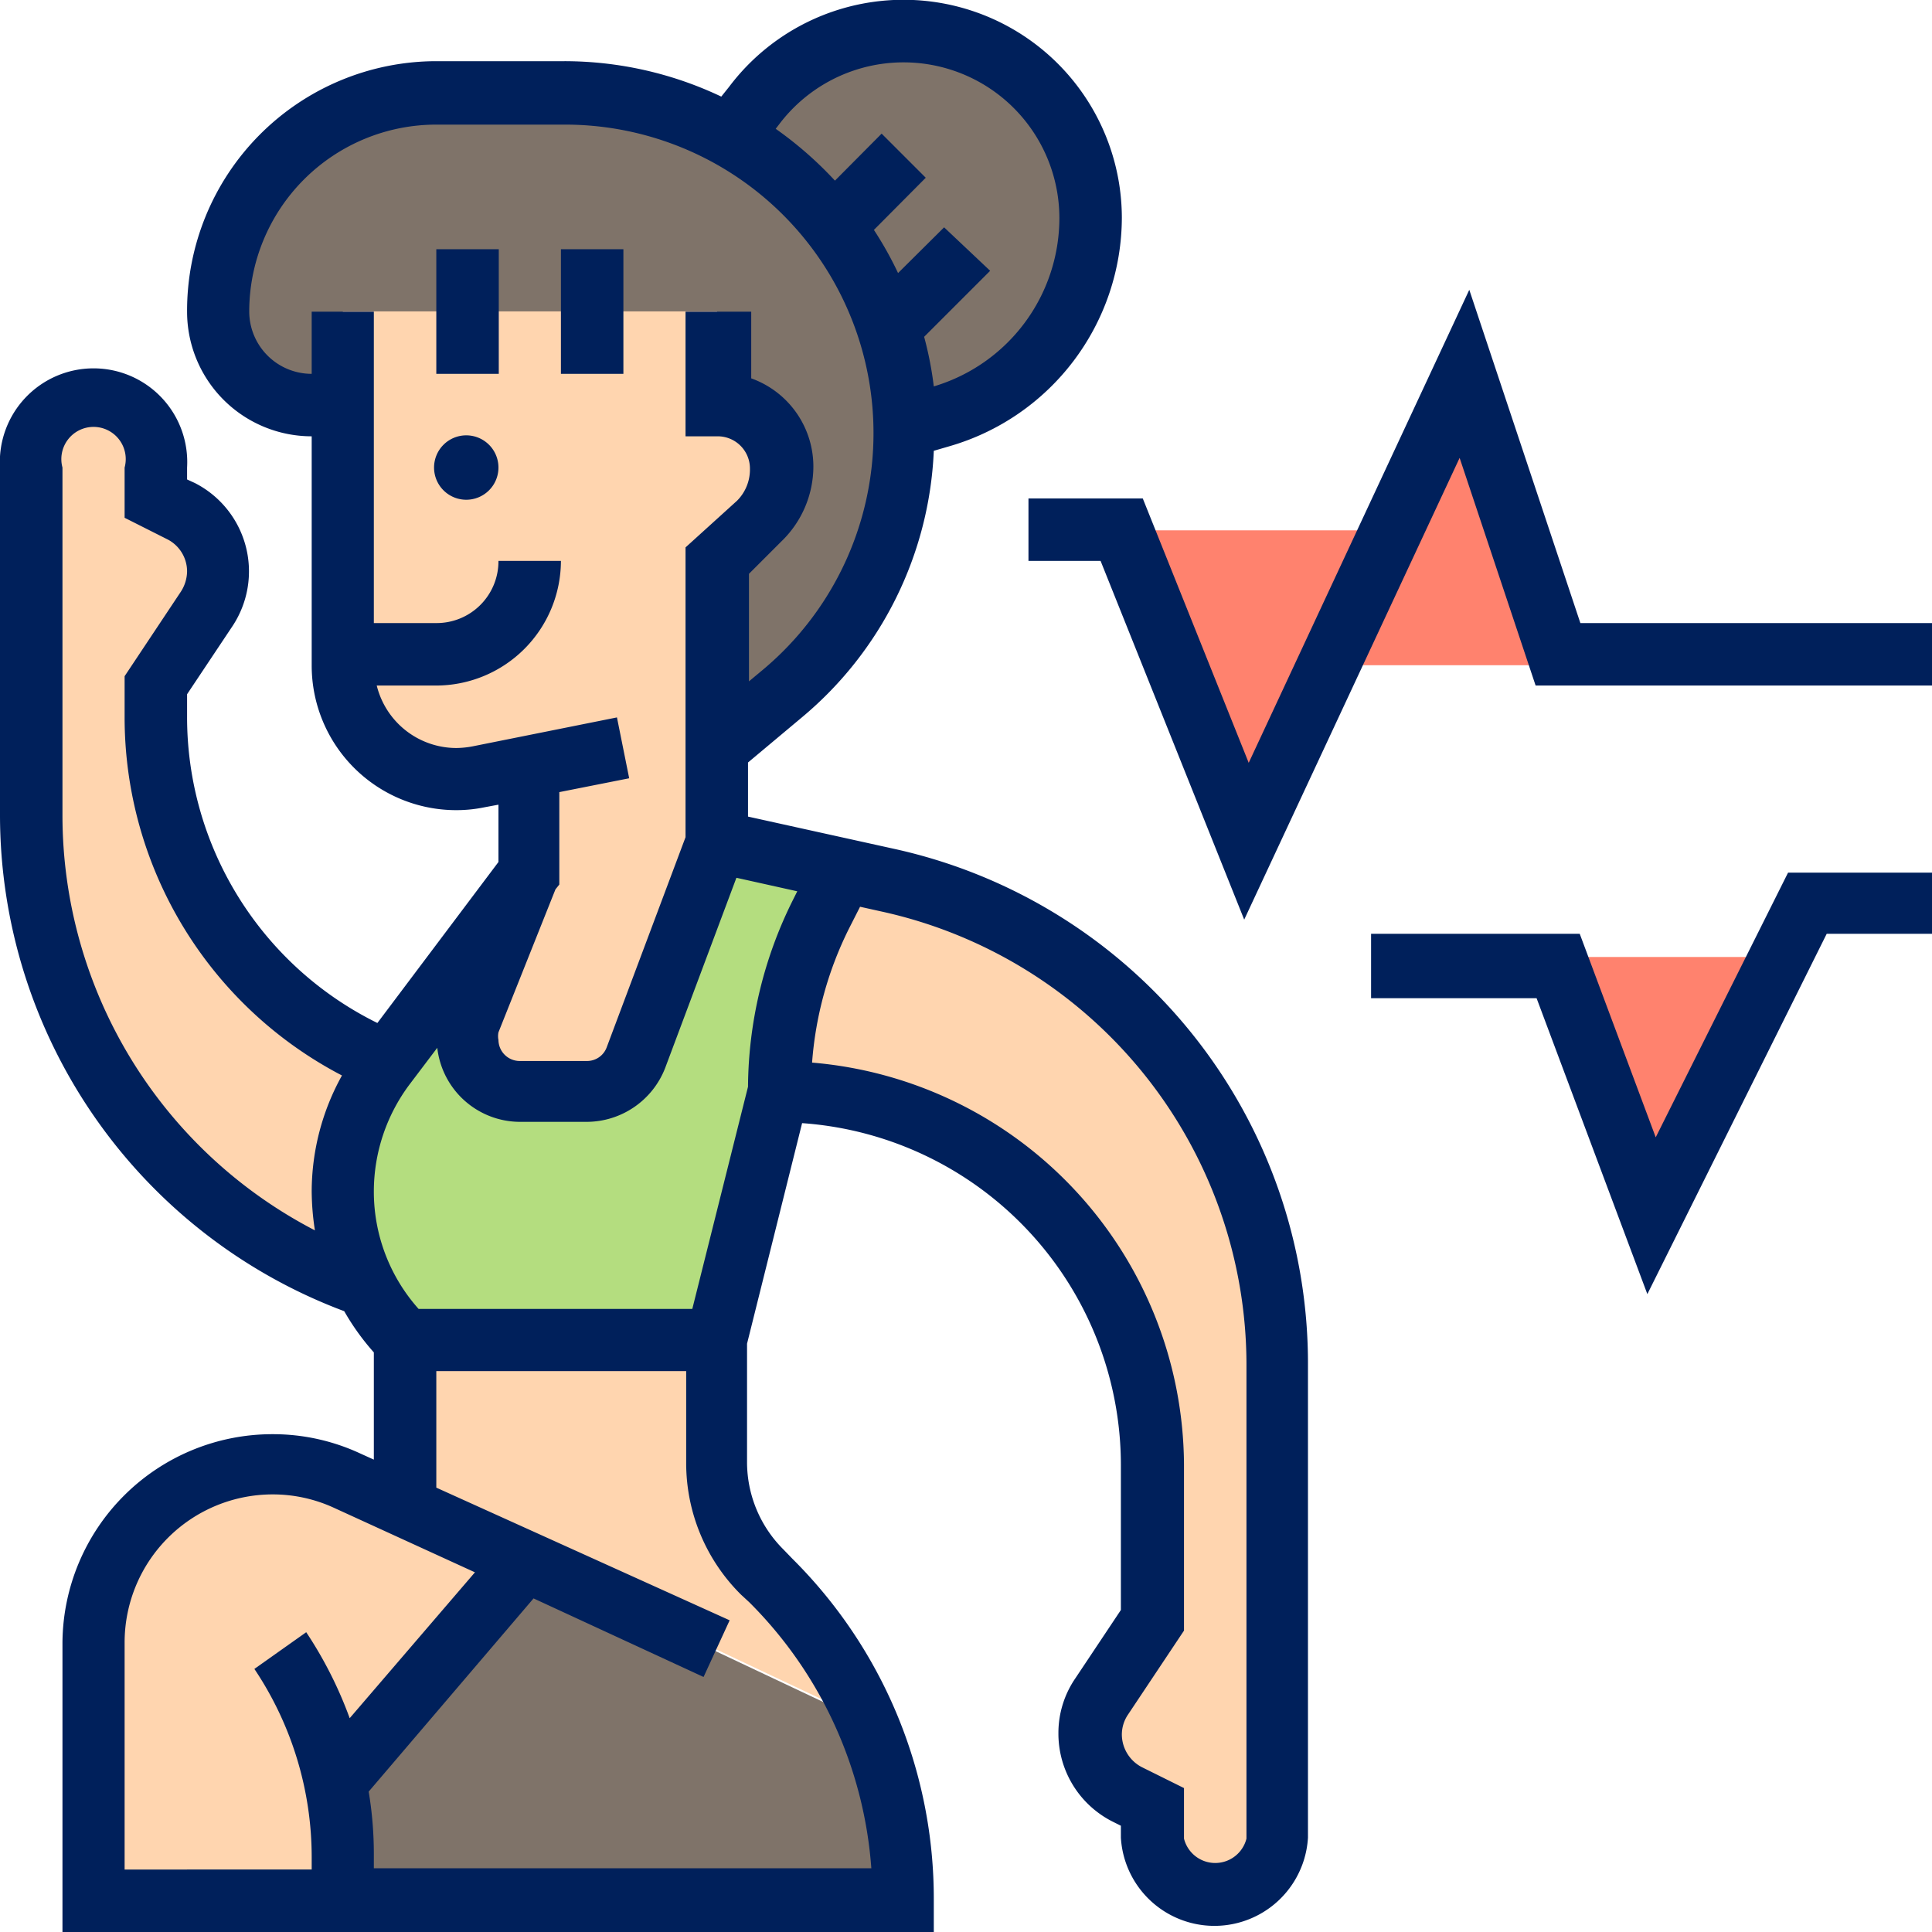 <svg id="Layer_1" data-name="Layer 1" xmlns="http://www.w3.org/2000/svg" viewBox="0 0 60 60"><polygon points="34.71 16.47 43.04 16.47 38.42 26.43 34.71 16.47" style="fill:#ff826e"/><polygon points="40.46 20.66 48.79 20.66 45.42 12.28 40.46 20.66" style="fill:#ff826e"/><polygon points="48.42 29.72 55.25 29.72 51.46 38.72 48.42 29.72" style="fill:#ff826e"/><path d="M27.55,10.19A10.51,10.51,0,0,0,25.88,7a10.34,10.34,0,0,0-3.19-2.77l.73-1A5.81,5.81,0,0,1,33.87,6.77a6.42,6.42,0,0,1-4.65,6.17l-1.16.33a10.74,10.74,0,0,0-.51-3.08Zm0,0" style="fill:#7f7369"/><path d="M28.06,13.27v.18a10.52,10.52,0,0,1-3.79,8.1l-2,1.68V17.42l1.25-1.25a2.32,2.32,0,0,0,.68-1.65,1.95,1.95,0,0,0-1.93-1.94V9.68H10.65v2.9h-1a2.9,2.9,0,0,1-2.91-2.9A6.79,6.79,0,0,1,13.55,2.9h4a10.54,10.54,0,0,1,5.17,1.36A10.34,10.34,0,0,1,25.88,7a10.51,10.51,0,0,1,1.67,3.16,10.74,10.74,0,0,1,.51,3.08Zm0,0" style="fill:#7f7369"/><path d="M14.52,32.25a1.61,1.61,0,0,0,1.62,1.62h2.09a1.61,1.61,0,0,0,1.52-1l2.51-6.69,3.92.87-.69,1.37a12.36,12.36,0,0,0-1.3,5.5l-1.93,7.74H12.58l0,0a6.28,6.28,0,0,1-1.18-1.63,6.46,6.46,0,0,1,.58-6.82L12,33l4.42-5.9-1.82,4.54a1.61,1.61,0,0,0-.11.61Zm0,0" style="fill:#b4dd7f"/><path d="M26.87,53.39A13.92,13.92,0,0,1,28.06,59H10.65V57.69a10.73,10.73,0,0,0-.24-2.27h0l5.9-6.87,5.94,2.74,4.53,2.14Zm0,0" style="fill:#7f7369"/><path d="M10.41,55.42a10.73,10.73,0,0,1,.24,2.27V59H2.9V51a5.56,5.56,0,0,1,5.56-5.56,5.49,5.49,0,0,1,2.32.52l1.8.83,3.74,1.72-5.9,6.87Zm0,0" style="fill:#ffd5af"/><path d="M24,49.12a13.73,13.73,0,0,1,2.91,4.27l-.08,0-4.53-2.14-5.94-2.74-3.74-1.72V41.61h9.68v3.81a4.83,4.83,0,0,0,1.41,3.41Zm0,0" style="fill:#ffd5af"/><path d="M12,33l-.09.12a6.46,6.46,0,0,0-.58,6.82h0A15.48,15.48,0,0,1,1,25.33V14.52A1.94,1.94,0,0,1,2.9,12.58a1.89,1.89,0,0,1,1.37.57,1.89,1.89,0,0,1,.57,1.37v1l.77.39a2.09,2.09,0,0,1,1.16,1.88,2.21,2.21,0,0,1-.34,1.17L4.84,21.29v1A11.61,11.61,0,0,0,12,33Zm0,0" style="fill:#ffd5af"/><path d="M39.68,42.42V57.1A1.94,1.94,0,0,1,37.74,59a1.95,1.95,0,0,1-1.93-1.93v-1L35,55.74a2.1,2.1,0,0,1-1.16-1.88,2.22,2.22,0,0,1,.35-1.17l1.59-2.37V45.48A11.61,11.61,0,0,0,24.19,33.87a12.36,12.36,0,0,1,1.3-5.5L26.18,27l1.37.31A15.48,15.48,0,0,1,39.68,42.42Zm0,0" style="fill:#ffd5af"/><path d="M22.26,23.23v2.9l-2.51,6.69a1.61,1.61,0,0,1-1.52,1H16.14a1.64,1.64,0,0,1-1.51-2.23l1.82-4.54V23.81l-1.59.32a4,4,0,0,1-.69.06,3.52,3.52,0,0,1-3.52-3.52v-11H22.26v2.9a1.95,1.95,0,0,1,1.93,1.94,2.32,2.32,0,0,1-.68,1.65l-1.25,1.25Zm0,0" style="fill:#ffd5af"/><rect x="17.42" y="7.74" width="1.94" height="3.87" style="fill:#00205b"/><rect x="13.55" y="7.74" width="1.94" height="3.87" style="fill:#00205b"/><path d="M15.48,14.52a1,1,0,1,1-1-1,1,1,0,0,1,1,1Zm0,0" style="fill:#00205b"/><path d="M27.76,26.36l-4.53-1V23.68l1.66-1.39A11.41,11.41,0,0,0,29,14l.48-.14a7.41,7.41,0,0,0,5.36-7.1,6.78,6.78,0,0,0-12.2-4.06L22.4,3a11.37,11.37,0,0,0-4.88-1.1h-4A7.75,7.75,0,0,0,5.81,9.68a3.87,3.87,0,0,0,3.87,3.87v7.12a4.49,4.49,0,0,0,4.49,4.49,4.31,4.31,0,0,0,.88-.09l.43-.08v1.78l-3.76,5a10.59,10.59,0,0,1-5.91-9.53v-.68l1.42-2.13A3.08,3.08,0,0,0,6.05,15l-.24-.11v-.37a2.91,2.91,0,1,0-5.81,0v10.8a16.46,16.46,0,0,0,10.69,15.4A7.53,7.53,0,0,0,11.61,42v3.33l-.42-.19a6.43,6.43,0,0,0-2.73-.6A6.52,6.52,0,0,0,1.94,51v9H29V59a14.88,14.88,0,0,0-4.39-10.59l-.28-.29a3.83,3.83,0,0,1-1.13-2.73V41.73l1.71-6.85a10.65,10.65,0,0,1,9.9,10.6V50l-1.42,2.13a3,3,0,0,0-.52,1.7,3.06,3.06,0,0,0,1.7,2.75l.24.12v.37a2.91,2.91,0,0,0,5.81,0V42.42A16.36,16.36,0,0,0,27.76,26.36ZM24.19,3.87a4.84,4.84,0,0,1,8.71,2.9A5.46,5.46,0,0,1,29,12h0a11,11,0,0,0-.3-1.54l2.05-2.05L29.32,7.06,27.89,8.48a11,11,0,0,0-.75-1.34l1.61-1.62L27.38,4.15,25.93,5.61A11.67,11.67,0,0,0,24.09,4Zm-4.65,20.3-.38-1.89-4.49.9a2.83,2.83,0,0,1-.5.05,2.55,2.55,0,0,1-2.47-1.94h1.85a3.88,3.88,0,0,0,3.87-3.87H15.48a1.92,1.92,0,0,1-1.93,1.93H11.61V9.68H9.68v1.93A1.94,1.94,0,0,1,7.74,9.68a5.81,5.81,0,0,1,5.81-5.81h4a9.58,9.58,0,0,1,6.13,16.94l-.42.35V17.82l1-1a3.24,3.24,0,0,0,1-2.33,2.91,2.91,0,0,0-1.93-2.74V9.68H21.29v3.87h1a1,1,0,0,1,1,1,1.37,1.37,0,0,1-.4,1L21.29,17V26l-2.45,6.53a.65.65,0,0,1-.61.42H16.14a.66.66,0,0,1-.66-.65.6.6,0,0,1,0-.24l1.77-4.44.12-.15V24.6ZM1.94,25.32V14.52a1,1,0,1,1,1.93,0v1.56l1.31.66a1.12,1.12,0,0,1,.63,1,1.19,1.19,0,0,1-.19.63L3.87,21v1.26A12.54,12.54,0,0,0,10.62,33.4,7.44,7.44,0,0,0,9.68,37a8.12,8.12,0,0,0,.1,1.21A14.52,14.52,0,0,1,1.94,25.32ZM3.87,51a4.6,4.6,0,0,1,4.59-4.59,4.55,4.55,0,0,1,1.92.42l4.37,2-3.89,4.53a12.64,12.64,0,0,0-1.35-2.67L7.9,51.83a10.51,10.51,0,0,1,1.78,5.85v.38H3.87Zm19.4-1.24a13,13,0,0,1,3.79,8.26H11.61v-.38a11.81,11.81,0,0,0-.16-2l5.12-6,5.28,2.44.81-1.76L13.55,46.2V42.58h7.76l0,2.84a5.75,5.75,0,0,0,1.7,4.1ZM21.5,40.65H13A5.47,5.47,0,0,1,11.61,37a5.55,5.55,0,0,1,1.1-3.31l.87-1.15a2.59,2.59,0,0,0,2.56,2.3h2.09a2.62,2.62,0,0,0,2.43-1.68l2.21-5.9,1.89.42-.13.26a13.16,13.16,0,0,0-1.4,5.81ZM38.71,57.1a1,1,0,0,1-1.94,0V55.53l-1.31-.65a1.15,1.15,0,0,1-.62-1,1.11,1.11,0,0,1,.19-.63l1.74-2.61V45.48A12.6,12.6,0,0,0,25.22,33a11.17,11.17,0,0,1,1.14-4.15l.35-.69.63.14A14.42,14.42,0,0,1,38.71,42.42Zm0,0" style="fill:#00205b"/><path d="M49.08,19.35,45.63,9,38.78,23.69l-3.29-8.21H31.94v1.94h2.24l4.46,11.14,6.69-14.34,2.36,7.07H60V19.35Zm0,0" style="fill:#00205b"/><path d="M51.42,35.32,49.06,29H42.58V31h5.14l3.44,9.19L56.73,29H60V27.1H55.53Zm0,0" style="fill:#00205b"/></svg>